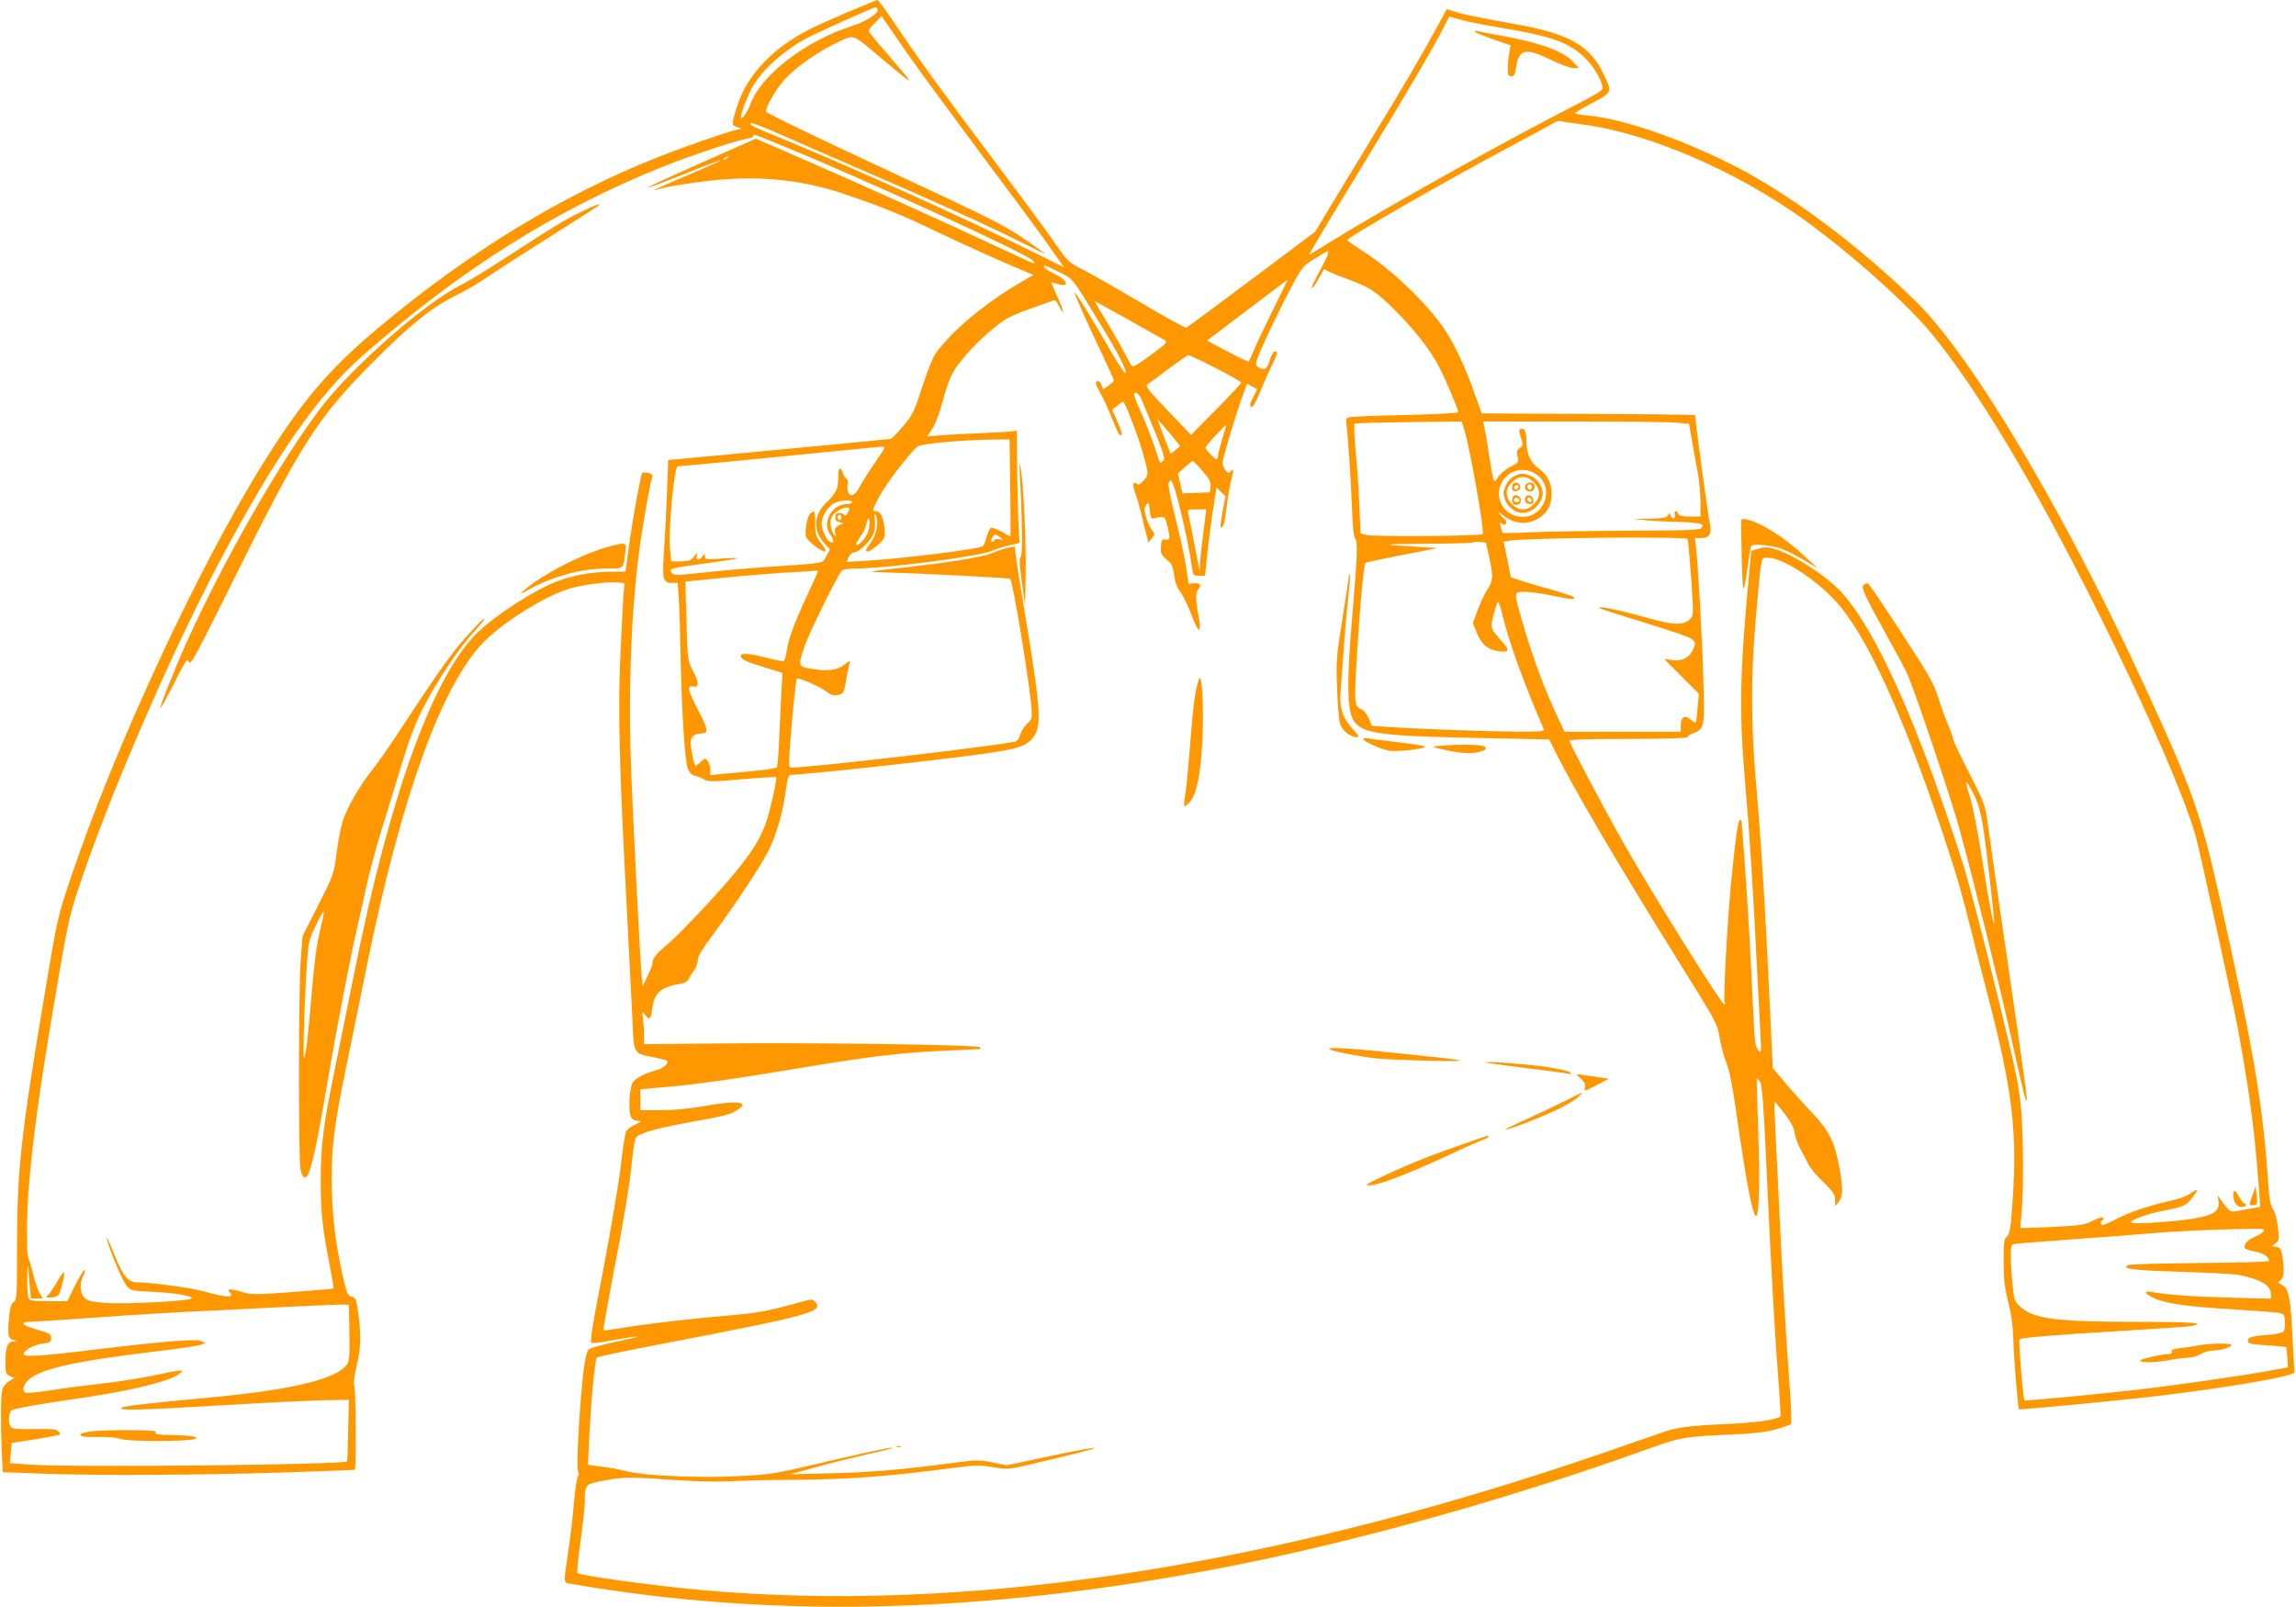 <?xml version="1.0" standalone="no"?>
<!DOCTYPE svg PUBLIC "-//W3C//DTD SVG 20010904//EN"
 "http://www.w3.org/TR/2001/REC-SVG-20010904/DTD/svg10.dtd">
<svg version="1.0" xmlns="http://www.w3.org/2000/svg"
 width="1280pt" height="896pt" viewBox="0 0 1280 896"
 preserveAspectRatio="xMidYMid meet">
<g transform="translate(0,896) scale(0.1,-0.1)"
fill="#ff9800" stroke="none">
<path d="M4725 8892 c-88 -38 -185 -81 -215 -97 -202 -103 -343 -252 -398
-420 -35 -108 -35 -112 -4 -123 l27 -10 -30 -6 c-63 -15 -305 -99 -449 -157
-528 -211 -1038 -522 -1536 -938 -282 -235 -433 -411 -651 -761 -364 -582
-835 -1598 -1078 -2325 -69 -206 -72 -217 -140 -625 -135 -803 -155 -989 -156
-1405 0 -295 -1 -311 -20 -326 -15 -13 -21 -35 -26 -100 -8 -89 -3 -105 34
-112 18 -3 17 -5 -6 -6 -35 -1 -47 -31 -47 -117 0 -59 2 -65 25 -76 l25 -11
-30 -18 c-16 -10 -33 -31 -37 -46 -9 -31 -10 -179 -3 -349 l5 -112 205 -8
c293 -12 901 -9 1360 6 217 7 396 14 398 15 8 7 6 432 -2 462 -6 22 -2 59 13
121 23 99 25 166 8 292 -11 76 -14 85 -36 90 -22 5 -27 17 -48 105 -43 188
-64 368 -64 545 0 196 14 303 81 632 28 133 77 376 110 538 197 978 433 1625
677 1850 117 109 316 231 445 274 74 25 219 44 287 38 l33 -3 -5 -52 c-3 -29
-11 -182 -18 -340 -15 -325 -7 -624 36 -1432 13 -253 27 -531 31 -617 7 -184
6 -182 113 -202 40 -8 75 -17 79 -20 13 -14 -17 -41 -59 -53 -76 -22 -120 -46
-134 -73 -7 -14 -15 -62 -16 -105 -2 -84 9 -105 55 -105 14 0 7 -7 -21 -19
-23 -11 -46 -28 -52 -39 -6 -11 -20 -101 -31 -199 -12 -98 -56 -358 -98 -578
-67 -346 -75 -400 -62 -403 9 -2 67 6 130 18 165 29 168 23 5 -11 -76 -16
-145 -35 -152 -42 -17 -17 -29 -88 -43 -252 -19 -234 -26 -425 -16 -435 6 -6
5 -14 -2 -22 -6 -8 -16 -72 -22 -143 -6 -72 -19 -188 -30 -260 -30 -209 -32
-188 20 -197 1125 -194 2292 -165 3610 88 742 142 1639 393 2420 677 139 50
184 58 400 67 146 6 215 13 275 29 43 12 83 25 89 31 5 5 2 93 -8 227 -19 255
-41 622 -56 953 -6 129 -15 320 -21 424 -5 104 -8 190 -6 192 2 2 26 -27 55
-64 37 -48 53 -80 58 -112 3 -25 18 -65 33 -90 14 -25 33 -61 42 -80 9 -20 46
-65 83 -100 56 -55 66 -69 66 -100 l1 -35 19 24 c25 29 26 79 4 192 -26 143
-56 202 -150 303 -47 49 -115 125 -153 170 l-68 81 -12 255 c-27 596 -53 1015
-83 1355 -27 312 -27 593 1 905 32 358 26 330 69 330 79 0 264 -119 376 -242
168 -184 367 -614 588 -1268 83 -248 113 -350 172 -588 26 -101 68 -270 96
-375 129 -497 157 -736 130 -1112 -10 -153 -15 -183 -31 -198 -17 -16 -19 -33
-19 -141 0 -99 5 -143 26 -225 17 -70 26 -134 28 -209 2 -90 26 -381 31 -390
2 -3 364 31 625 58 445 47 918 125 912 150 -1 7 -7 98 -12 204 -9 200 -21 261
-55 280 -11 6 -22 12 -24 14 -3 1 4 8 14 16 19 14 22 58 7 141 -6 32 -12 41
-32 43 l-24 4 21 16 c19 16 20 22 12 92 -6 44 -17 85 -28 100 -13 19 -20 53
-25 130 -29 444 -83 761 -271 1601 -105 470 -153 607 -410 1164 -449 979 -965
1849 -1280 2160 -309 305 -701 599 -1010 757 -300 153 -624 265 -822 284 -40
3 -73 9 -73 13 0 3 44 29 98 58 111 59 110 57 63 158 -74 159 -193 227 -486
279 -228 41 -304 57 -348 72 -22 8 -41 13 -42 12 -1 -2 -22 -39 -45 -83 -84
-156 -200 -354 -366 -625 -92 -151 -202 -333 -245 -404 l-77 -128 -353 -265
c-195 -146 -359 -267 -365 -270 -7 -2 -121 61 -255 140 -134 79 -280 162 -324
185 -78 39 -82 43 -155 148 -41 60 -197 271 -346 469 -297 395 -428 577 -552
763 -46 67 -86 122 -90 122 -4 0 -79 -31 -167 -68z m168 14 c7 -19 -69 -68
-143 -91 -260 -83 -508 -274 -566 -435 -17 -46 -54 -97 -54 -73 0 21 41 128
65 169 55 94 165 194 290 265 52 29 378 176 396 178 4 1 9 -5 12 -13z m156
-231 c57 -82 242 -334 410 -560 271 -362 364 -489 450 -613 l23 -33 -128 64
c-374 187 -974 459 -1417 643 -203 84 -213 89 -200 97 6 4 84 -27 174 -67 90
-40 292 -128 449 -196 391 -169 672 -296 863 -391 89 -45 159 -78 156 -75 -4
4 -61 44 -126 89 -106 72 -196 117 -776 387 -375 174 -657 311 -657 318 0 30
59 130 109 184 63 68 186 153 295 204 92 42 73 50 251 -101 131 -110 160 -132
135 -99 -8 10 -55 66 -105 124 -50 58 -97 113 -104 123 -13 16 -10 22 25 58
l39 40 15 -23 c8 -12 62 -90 119 -173z m3314 131 c278 -46 375 -80 462 -158
50 -45 97 -118 108 -168 6 -24 -4 -30 -176 -119 -411 -212 -1016 -550 -1326
-741 l-134 -82 33 58 c18 32 138 231 268 444 236 386 395 658 451 768 l30 60
66 -19 c36 -10 134 -29 218 -43z m466 -541 c359 -47 845 -256 1220 -524 264
-190 580 -471 722 -644 250 -305 566 -831 904 -1507 287 -572 516 -1099 569
-1305 31 -122 196 -876 231 -1055 19 -102 49 -277 65 -390 26 -186 36 -277 55
-527 l6 -82 -33 -6 c-18 -3 -55 -10 -83 -15 -54 -10 -52 -11 -101 56 l-20 28
4 -34 c6 -53 -24 -74 -136 -94 -98 -17 -352 -34 -352 -23 0 16 86 48 179 66
120 24 129 29 165 76 35 45 30 52 -14 20 -19 -14 -65 -31 -109 -40 -113 -24
-228 -63 -301 -101 -35 -19 -70 -34 -77 -34 -15 0 -17 16 -3 25 6 4 8 11 5 16
-3 5 -29 -3 -57 -17 -47 -24 -67 -27 -227 -35 -96 -4 -176 -7 -177 -6 -1 1 3
52 8 112 5 61 8 211 5 335 -4 181 -10 253 -30 370 -29 162 -249 1045 -304
1215 -247 770 -479 1291 -672 1507 -85 96 -282 223 -384 249 -38 9 -56 9 -86
-1 l-38 -12 -7 -72 c-57 -607 -62 -811 -28 -1206 26 -302 46 -612 66 -1030 9
-168 18 -348 21 -400 5 -93 4 -95 -14 -73 -15 18 -19 47 -25 175 -12 276 -36
699 -51 890 -8 103 -15 194 -15 202 0 9 -4 16 -9 16 -12 0 -27 -112 -51 -359
-22 -241 -44 -646 -35 -661 3 -5 3 -10 -2 -10 -17 1 -404 621 -567 908 -109
194 -296 547 -296 561 0 8 94 11 324 11 209 0 327 4 331 10 4 6 21 17 40 24
57 24 59 35 51 296 -6 233 -31 666 -42 748 l-5 42 35 0 c48 0 61 25 47 88 -9
35 -81 572 -81 597 0 3 -268 6 -595 7 l-595 3 -39 110 c-48 138 -116 284 -169
361 -96 141 -291 329 -444 427 -53 34 -97 65 -97 68 -2 14 524 316 894 514
132 70 249 134 260 141 11 7 26 11 32 9 7 -2 66 -11 132 -20z m-4452 -124
c463 -190 1351 -598 1382 -634 19 -24 14 -22 -96 29 -394 185 -860 395 -1249
564 l-200 87 -190 -84 c-322 -143 -415 -186 -411 -189 2 -2 93 32 202 76 109
44 200 78 202 76 2 -2 -78 -39 -179 -81 -101 -43 -185 -80 -188 -83 -3 -3 3
-2 13 1 45 17 252 48 375 57 234 18 453 -9 667 -81 222 -76 309 -111 535 -219
124 -59 292 -135 373 -170 l148 -63 -67 -39 c-204 -118 -395 -279 -482 -405
-12 -17 -44 -98 -71 -181 -45 -139 -52 -154 -106 -218 -32 -38 -63 -70 -69
-71 -6 -1 -137 -14 -291 -29 -154 -14 -431 -40 -615 -58 l-335 -31 -7 -195
c-4 -107 -12 -253 -17 -324 -10 -148 -5 -166 46 -166 l31 0 6 -82 c3 -46 8
-193 10 -328 7 -315 24 -586 41 -627 9 -22 23 -35 42 -39 15 -4 38 -13 50 -21
18 -12 48 -12 208 2 103 9 189 14 191 12 9 -9 -36 -202 -60 -266 -33 -82 -60
-128 -134 -224 -85 -111 -331 -375 -412 -443 -62 -52 -88 -85 -82 -106 1 -4
-11 -34 -27 -68 l-29 -61 -6 73 c-9 110 -44 795 -57 1118 -17 427 -3 860 41
1212 17 135 60 387 76 439 3 12 -3 18 -23 22 -15 3 -30 4 -32 2 -8 -9 -51
-239 -72 -391 l-22 -161 -91 -1 c-100 -1 -203 -20 -287 -52 -129 -48 -349
-191 -451 -291 -244 -241 -484 -904 -678 -1869 -33 -162 -81 -403 -108 -535
-69 -334 -84 -446 -84 -643 0 -181 9 -266 49 -470 14 -73 24 -134 22 -136 -2
-2 -105 -11 -229 -20 -203 -15 -230 -15 -275 -1 -63 19 -94 20 -77 3 35 -35
-10 -35 -139 1 -75 21 -297 51 -372 51 -49 0 -76 29 -116 123 -45 111 -62 145
-55 117 14 -59 88 -233 109 -259 24 -27 28 -28 147 -34 120 -5 218 -22 218
-36 0 -14 -368 -34 -473 -26 -83 5 -106 11 -125 28 -27 25 -30 83 -6 129 9 17
11 29 5 27 -7 -3 -31 -42 -54 -89 l-42 -85 -103 0 c-80 0 -105 3 -112 15 -5 8
-9 58 -8 110 1 99 3 95 13 -32 l7 -78 34 0 33 0 -19 32 c-10 18 -26 65 -35
103 -9 39 -21 78 -26 87 -12 23 -11 242 1 393 26 308 62 562 156 1115 56 334
72 405 116 540 163 500 515 1316 793 1841 309 584 549 929 798 1147 551 484
1079 815 1676 1054 153 61 402 144 459 153 23 4 42 11 42 16 0 5 2 9 5 9 2 0
80 -31 172 -69z m-322 -61 c-3 -5 -12 -10 -18 -10 -7 0 -6 4 3 10 19 12 23 12
15 0z m3344 -547 c-6 -16 -29 -61 -51 -101 -22 -40 -38 -76 -35 -79 3 -3 20
20 37 51 l32 56 28 -15 c15 -8 65 -28 110 -44 117 -43 153 -67 259 -173 110
-110 199 -225 246 -318 38 -75 105 -234 105 -248 0 -5 -131 -12 -292 -16 -161
-3 -303 -9 -315 -12 -18 -5 -21 -12 -17 -37 9 -67 25 -309 31 -465 4 -116 10
-167 19 -177 14 -13 10 -113 -16 -415 -35 -402 -31 -560 16 -611 56 -62 160
-74 750 -85 l331 -7 28 -56 c99 -204 354 -638 705 -1201 198 -317 203 -327
216 -402 7 -42 23 -105 37 -140 18 -44 35 -130 57 -283 54 -380 91 -575 110
-575 17 0 22 192 12 475 -6 159 -9 291 -8 293 2 1 10 -8 18 -20 12 -18 20
-123 37 -498 25 -548 45 -905 66 -1174 8 -105 13 -191 11 -193 -19 -19 -139
-36 -306 -43 -199 -9 -278 -19 -353 -47 -23 -8 -179 -62 -347 -120 -1852 -636
-3560 -893 -5025 -757 -254 23 -663 80 -676 93 -4 3 4 83 17 176 13 94 24 191
24 216 0 105 -1 104 113 125 110 20 142 20 402 1 100 -7 222 -9 295 -6 69 4
220 8 335 8 321 2 534 17 912 67 116 15 142 16 218 4 96 -15 68 -19 385 57
107 25 189 48 183 50 -7 3 -120 -18 -251 -46 l-240 -51 -79 16 c-76 15 -88 15
-239 -5 -273 -36 -451 -51 -674 -56 l-215 -5 145 40 c80 22 209 54 288 72 78
17 140 33 138 36 -5 5 -167 -30 -456 -98 -196 -46 -231 -52 -400 -60 -212 -12
-530 2 -623 26 -32 8 -73 17 -90 19 -18 2 -54 7 -81 11 l-48 7 7 151 c8 186
32 437 42 447 5 4 163 38 353 74 839 161 913 182 866 234 -17 19 -19 19 -84 1
-183 -51 -237 -61 -405 -75 -212 -18 -475 -49 -601 -71 -48 -8 -90 -13 -92
-11 -2 2 27 167 65 366 39 198 77 425 86 504 23 210 22 205 54 221 40 21 163
50 341 81 115 20 165 33 193 51 20 13 37 28 37 33 0 20 -79 18 -207 -5 -92
-16 -174 -24 -250 -24 l-113 0 0 58 0 59 143 12 c167 15 370 43 747 106 378
63 543 83 770 95 107 5 206 10 219 10 18 0 22 3 14 11 -14 14 -944 27 -1480
21 l-393 -4 0 53 c0 30 -3 72 -6 94 -5 39 -5 40 12 17 25 -33 32 -27 40 34 11
88 47 120 157 139 22 3 41 13 44 23 4 9 17 31 30 48 13 17 23 44 23 60 0 22
25 63 93 154 124 168 257 370 301 456 44 89 80 212 96 332 10 73 16 92 29 92
82 1 783 77 1066 116 209 29 253 45 292 103 40 60 32 168 -51 666 -25 149 -48
296 -52 328 l-7 59 -36 -6 c-20 -4 -61 -17 -91 -30 -55 -24 -287 -60 -580 -90
-69 -8 -105 -14 -80 -15 323 -10 756 -33 762 -39 16 -16 116 -633 120 -736 1
-43 -2 -52 -26 -71 -14 -12 -31 -38 -37 -58 -7 -25 -17 -38 -32 -42 -117 -26
-1138 -145 -1247 -145 -13 0 -14 15 -7 108 14 190 34 382 39 388 9 8 127 -43
165 -72 26 -20 40 -24 64 -19 34 8 32 4 49 100 7 39 15 77 18 85 4 8 -8 3 -26
-12 -41 -34 -95 -43 -182 -28 -83 14 -83 14 -44 128 23 69 179 387 206 419 6
8 34 13 72 13 176 0 699 68 767 99 24 11 70 25 102 32 49 9 57 14 51 27 -4 10
-9 151 -12 314 l-4 297 -27 -4 c-14 -2 -91 -7 -171 -10 -80 -3 -180 -8 -223
-12 l-78 -6 26 38 c14 21 35 70 46 109 56 193 60 203 124 283 62 77 165 173
237 220 20 14 85 42 145 63 59 21 115 41 124 44 11 5 20 -4 32 -30 10 -20 20
-34 23 -32 2 3 -11 40 -31 83 -19 43 -35 79 -35 80 0 2 16 -2 35 -8 72 -22 58
20 -19 58 -31 15 -56 31 -56 36 0 13 3 12 83 -27 82 -41 70 -26 227 -284 102
-166 153 -266 145 -280 -4 -6 -45 56 -94 142 -86 150 -190 319 -191 307 0 -10
76 -180 149 -333 39 -82 71 -153 71 -157 0 -4 -13 -17 -30 -29 l-30 -21 -10
25 c-6 17 -15 24 -24 20 -12 -5 -8 -18 19 -67 19 -34 48 -98 65 -142 34 -85
44 -102 53 -88 3 5 -8 38 -24 73 l-29 65 28 22 c15 13 30 23 34 23 9 0 81
-186 106 -275 37 -128 37 -133 6 -166 -18 -19 -30 -25 -35 -18 -4 6 -11 9 -17
5 -7 -4 -4 -25 9 -62 11 -30 26 -85 35 -122 8 -37 20 -85 26 -107 l10 -40 19
23 c18 23 18 24 -1 50 -11 15 -25 48 -32 74 -10 39 -9 49 3 64 13 16 14 13 19
-32 4 -37 9 -48 20 -45 55 14 60 13 70 -13 5 -15 13 -45 16 -67 6 -37 5 -39
-17 -37 -21 3 -24 -1 -27 -39 -3 -42 1 -49 52 -90 8 -7 18 -38 22 -70 5 -40
15 -69 34 -93 15 -19 42 -74 60 -122 44 -120 63 -118 39 3 -14 71 -14 118 0
132 22 22 12 38 -21 35 l-32 -3 -13 90 c-7 49 -34 172 -59 273 -43 171 -48
212 -26 212 18 0 94 -318 117 -482 6 -46 7 -48 40 -48 l33 0 7 68 c8 90 33
282 47 361 l10 63 25 -25 25 -24 -16 -83 c-9 -46 -13 -86 -11 -89 13 -12 23
22 34 117 7 57 19 124 26 150 14 46 12 69 -5 42 -14 -22 -50 28 -43 60 15 67
75 265 103 342 l32 88 29 -15 28 -15 -23 -45 c-15 -28 -21 -47 -14 -51 13 -8
21 4 59 96 17 41 44 101 60 134 33 66 35 76 15 76 -7 0 -19 -20 -26 -46 -15
-51 -28 -61 -60 -44 -17 9 -20 17 -16 36 10 38 119 270 192 407 63 119 66 123
132 164 37 23 70 42 74 43 4 0 3 -12 -3 -27z m-302 -300 c-46 -93 -94 -194
-107 -226 -12 -31 -25 -59 -29 -62 -4 -2 -58 23 -119 56 l-113 60 223 169
c123 93 224 170 226 170 1 0 -35 -75 -81 -167z m-805 -56 c100 -57 192 -109
202 -114 17 -9 8 -19 -79 -83 -76 -56 -100 -69 -107 -59 -5 8 -22 39 -38 70
-16 31 -61 109 -99 173 -39 64 -69 116 -67 116 3 0 87 -47 188 -103z m485
-269 c79 -40 143 -77 143 -81 0 -5 -63 -72 -140 -150 l-140 -142 -110 115
c-136 141 -149 159 -129 170 8 5 59 42 114 84 55 41 105 75 110 76 6 0 74 -32
152 -72z m-413 -175 c121 -290 135 -328 121 -342 -8 -8 -16 -13 -18 -10 -2 2
-16 42 -31 89 -16 47 -46 126 -68 175 -51 117 -54 125 -35 125 8 0 22 -17 31
-37z m186 -224 l29 -36 -25 -22 c-14 -12 -27 -21 -28 -19 -2 2 -19 46 -39 98
l-36 95 35 -40 c19 -22 48 -56 64 -76z m1615 49 c33 -111 112 -564 101 -576
-11 -11 -606 -15 -646 -5 l-35 9 -7 155 c-3 85 -11 204 -17 264 -6 61 -11 129
-11 152 l0 42 108 4 c59 1 193 4 299 5 l192 2 16 -52z m1176 46 l75 -7 17 -96
c9 -53 23 -132 32 -176 8 -44 14 -117 15 -162 l0 -83 -59 0 c-43 0 -60 4 -65
15 -8 22 -25 18 -19 -5 6 -24 -15 -27 -24 -4 -5 15 -7 15 -15 0 -7 -13 -28
-16 -101 -18 l-92 -1 65 -7 c36 -4 104 -8 151 -9 47 0 107 -4 132 -7 40 -6 44
-9 35 -24 -10 -16 -43 -17 -407 -19 -218 -1 -465 -5 -549 -9 -85 -4 -155 -5
-157 -2 -1 3 -5 18 -9 34 -6 25 -5 28 7 17 12 -9 17 -9 23 0 4 7 1 17 -7 23
-8 6 -21 20 -29 31 -10 13 -4 11 18 -7 45 -37 101 -52 151 -38 78 21 121 76
121 155 0 62 -25 111 -71 142 -44 29 -69 83 -69 147 0 54 -8 76 -26 76 -17 0
-18 -16 -2 -60 10 -30 9 -35 -9 -47 -17 -12 -19 -20 -13 -48 7 -33 6 -35 -39
-57 -25 -13 -56 -38 -68 -57 -27 -40 -25 -45 -53 130 -11 75 -24 146 -27 157
l-5 22 499 0 c275 0 533 -3 574 -6z m-2527 -91 c-13 -43 -24 -86 -24 -95 0
-10 -4 -18 -8 -18 -11 0 -62 54 -62 65 0 8 109 125 116 125 1 0 -9 -35 -22
-77z m-1182 -270 c2 -148 3 -270 1 -272 -1 -2 -23 9 -48 24 -26 14 -52 24 -59
22 -7 -3 -19 -26 -26 -51 -7 -26 -17 -49 -21 -52 -26 -16 -453 -69 -642 -80
l-118 -7 12 27 c7 14 20 26 31 26 27 0 95 67 109 107 6 19 9 54 6 77 -4 32 -3
37 5 22 19 -34 4 -113 -31 -156 -40 -50 -23 -61 29 -20 54 43 59 56 49 118 -9
61 -23 82 -51 82 -17 0 -15 9 24 81 38 73 166 240 213 279 19 16 234 36 417
39 l96 1 4 -267z m-756 135 c-35 -51 -73 -112 -85 -135 -24 -49 -55 -58 -65
-19 -3 14 -3 32 0 41 4 9 0 21 -9 28 -8 7 -17 21 -19 31 -1 11 -8 21 -14 23
-7 2 -11 -15 -11 -50 0 -63 -11 -86 -68 -141 -69 -66 -73 -155 -11 -223 l33
-36 -21 -38 c-24 -43 8 -37 -326 -60 -91 -6 -246 -19 -344 -30 -170 -18 -179
-18 -192 -2 -16 23 -7 26 199 53 89 12 164 24 167 27 3 3 -37 2 -87 -1 -86 -7
-93 -6 -93 11 -1 17 -1 17 -14 1 -19 -26 -39 -23 -31 5 5 20 4 19 -15 -5 -19
-24 -29 -28 -75 -28 l-53 0 -7 72 c-10 100 24 458 43 458 17 0 559 52 882 85
124 12 237 23 253 24 27 1 26 0 -37 -91z m1827 -43 c40 -45 48 -61 45 -88 l-3
-32 -77 -3 -76 -3 -13 56 -12 56 39 34 c21 19 41 35 44 35 3 0 27 -25 53 -55z
m1854 -15 c133 -81 35 -285 -113 -234 -90 31 -117 141 -52 212 43 46 111 55
165 22z m-3807 -160 c0 -5 -11 -10 -25 -10 -89 0 -147 -107 -94 -174 23 -29
17 -55 -8 -34 -20 16 -43 70 -43 99 0 36 32 90 64 110 33 20 106 26 106 9z
m-22 -55 c-8 -18 -15 -22 -22 -15 -13 13 -46 13 -47 0 -5 -29 -2 -35 21 -41
24 -6 24 -7 5 -14 -27 -11 -36 -26 -29 -50 l6 -20 -16 20 c-8 11 -16 36 -16
57 0 28 7 42 31 62 17 14 41 26 55 26 22 0 23 -2 12 -25z m1980 -117 c-9 -73
-18 -151 -18 -173 l-2 -40 -9 45 c-5 25 -18 92 -29 150 -11 58 -23 115 -26
128 -6 21 -3 22 48 22 l53 0 -17 -132z m-2018 87 c0 -8 -4 -15 -10 -15 -5 0
-10 7 -10 15 0 8 5 15 10 15 6 0 10 -7 10 -15z m150 -79 c-11 -35 -56 -84 -66
-73 -3 3 5 21 19 39 14 18 29 47 33 63 4 17 10 35 13 40 11 19 12 -35 1 -69z
m736 -32 c19 -15 18 -15 -3 -11 -13 3 -26 1 -29 -4 -11 -19 -25 -9 -14 11 13
24 20 25 46 4z m3833 -10 c2 -2 10 -99 19 -215 14 -208 14 -211 -6 -231 -36
-37 -94 -34 -253 11 -139 39 -269 66 -252 51 4 -4 49 -19 98 -34 196 -60 352
-110 393 -127 48 -21 52 -37 22 -86 -22 -37 -68 -53 -117 -42 -18 4 -33 5 -33
4 0 -2 43 -46 96 -98 l95 -95 -7 -78 c-4 -44 -8 -81 -10 -83 -2 -2 -15 6 -30
18 -34 27 -54 13 -54 -35 l0 -34 -324 0 -324 0 -32 68 c-80 169 -146 347 -206
555 -46 160 -46 157 19 157 28 0 94 -9 146 -20 107 -23 140 -25 125 -10 -6 6
-60 24 -120 41 -60 16 -137 39 -170 50 l-61 20 -20 99 -20 100 31 5 c103 17
978 25 995 9z m-1107 -99 c23 -107 22 -134 -7 -177 -14 -21 -39 -72 -55 -114
l-29 -77 22 -55 c25 -63 57 -91 115 -102 63 -11 72 2 30 48 -70 77 -71 81 -52
153 10 35 20 68 24 72 4 4 15 -25 24 -65 38 -157 121 -388 233 -645 4 -10 -26
-13 -133 -13 -151 1 -557 15 -722 26 l-104 7 -18 43 c-11 24 -28 45 -39 49
-38 12 -41 34 -31 222 16 290 42 588 52 594 6 4 99 24 207 45 l196 38 -125 8
c-205 12 -197 14 64 16 137 1 252 4 255 7 3 3 21 5 40 3 l35 -3 18 -80z
m-3742 -80 c0 -3 -29 -67 -64 -143 -69 -148 -101 -235 -111 -307 -4 -25 -11
-48 -15 -50 -5 -3 -42 3 -82 14 -101 27 -158 32 -158 16 0 -21 21 -32 129 -65
l103 -32 -6 -107 c-3 -58 -8 -174 -12 -257 -4 -84 -9 -156 -13 -162 -3 -5 -62
-15 -131 -21 -69 -6 -151 -14 -182 -17 l-58 -6 0 29 c0 16 -6 38 -14 49 -14
19 -15 19 -38 -3 -14 -13 -27 -23 -30 -23 -8 0 -28 93 -28 130 0 31 22 50 57
50 45 0 43 20 -13 126 -61 118 -67 144 -29 136 34 -6 33 20 -3 90 -28 53 -29
57 -35 274 l-6 221 157 16 c157 17 384 35 497 40 33 2 66 4 73 5 6 1 12 0 12
-3z m8059 -3681 c-7 -9 -30 -23 -51 -31 -40 -16 -66 -49 -51 -64 5 -5 31 -13
58 -18 43 -8 75 -30 75 -52 0 -5 -174 -9 -387 -11 -214 -2 -394 -7 -401 -12
-33 -21 23 -28 294 -37 159 -5 307 -13 329 -18 120 -25 175 -58 175 -106 l0
-26 -232 6 c-211 6 -342 15 -437 32 -46 8 -33 -13 24 -38 61 -27 204 -47 430
-59 110 -7 220 -15 245 -18 45 -7 45 -8 48 -50 2 -24 -2 -49 -7 -56 -6 -7 -45
-16 -89 -19 -93 -7 -114 -14 -110 -36 3 -13 22 -17 106 -22 57 -4 104 -8 107
-10 2 -2 5 -28 7 -58 l3 -55 -95 -17 c-146 -28 -555 -86 -750 -108 -226 -26
-622 -63 -624 -59 -8 11 -34 334 -28 340 10 10 181 24 582 48 184 11 352 23
373 26 99 17 8 24 -307 24 -443 0 -570 17 -643 84 -32 29 -34 37 -43 121 -5
50 -10 120 -10 157 0 62 2 68 23 72 12 3 155 14 317 26 162 11 347 25 410 31
143 13 397 25 554 27 107 2 117 0 105 -14z m-10671 -563 c2 -122 0 -158 -12
-176 -54 -82 -295 -142 -746 -185 -396 -37 -504 -50 -514 -60 -16 -16 107 -12
568 15 231 14 484 26 561 28 l140 2 -4 -170 c-2 -93 -4 -171 -6 -173 -16 -19
-1528 -35 -1765 -18 l-115 8 5 56 5 57 132 20 c73 12 135 24 138 27 3 3 -2 11
-11 19 -13 11 -45 13 -131 11 -78 -2 -119 1 -129 9 -21 17 -18 86 4 98 18 9
180 37 382 66 275 39 498 94 550 135 34 26 22 26 -148 -10 -79 -16 -209 -36
-290 -45 -81 -9 -205 -25 -275 -36 -71 -11 -135 -18 -143 -15 -20 8 -17 39 6
64 65 69 252 112 760 172 102 13 196 27 210 32 l25 10 -23 11 c-29 13 -195 0
-596 -48 -309 -38 -400 -43 -394 -23 8 24 55 49 104 56 43 6 49 10 49 32 0 20
-8 26 -50 38 -77 22 -105 34 -105 43 0 5 15 9 33 9 19 0 187 11 373 24 186 14
454 30 594 36 140 7 368 18 505 25 138 7 264 12 280 11 l30 -1 3 -154z"/>
<path d="M8225 8782 c6 -6 52 -25 104 -43 l93 -32 -8 -41 c-4 -23 -8 -61 -8
-86 -1 -38 2 -45 19 -45 16 0 21 9 26 46 16 107 52 115 198 44 51 -25 106 -45
123 -45 l31 0 -34 36 c-60 64 -195 110 -449 154 -36 6 -74 14 -85 17 -14 3
-17 2 -10 -5z"/>
<path d="M9708 6063 c-2 -5 -1 -100 2 -213 5 -216 10 -222 33 -47 8 59 17 111
21 114 13 13 115 3 167 -17 30 -11 88 -40 129 -65 l75 -45 -70 65 c-114 107
-243 189 -327 209 -15 3 -28 3 -30 -1z"/>
<path d="M10390 5700 c-18 -11 6 -63 135 -295 46 -82 95 -175 109 -205 38 -83
244 -696 288 -855 85 -313 221 -859 289 -1165 39 -179 75 -334 80 -345 8 -20
8 -20 8 1 1 11 -22 175 -49 365 -59 398 -153 1053 -171 1184 -11 83 -19 104
-100 263 -49 95 -89 179 -89 187 0 8 -13 45 -29 82 -16 38 -41 107 -56 155
-23 75 -51 124 -204 359 -98 150 -182 274 -187 276 -5 1 -16 -2 -24 -7z m625
-1192 c13 -29 31 -96 39 -148 19 -119 68 -542 63 -547 -6 -6 -33 140 -71 382
-19 121 -46 259 -60 308 -15 48 -26 90 -26 94 0 14 31 -37 55 -89z"/>
<path d="M12557 2296 c-21 -60 -21 -56 2 -56 26 0 28 6 21 60 l-5 45 -18 -49z"/>
<path d="M12450 2301 c0 -41 19 -71 45 -71 14 0 25 5 25 10 0 6 -4 10 -8 10
-5 0 -17 16 -28 35 -21 39 -34 45 -34 16z"/>
<path d="M3244 7781 c-95 -46 -158 -84 -414 -251 -107 -70 -224 -141 -260
-159 -200 -98 -615 -463 -786 -691 -225 -299 -526 -825 -734 -1280 -66 -144
-161 -382 -156 -388 3 -2 37 60 77 139 54 109 73 139 79 125 6 -17 8 -16 28
11 11 16 109 207 216 424 385 778 476 920 790 1235 211 211 323 300 466 371
52 26 124 68 160 94 36 25 189 124 340 219 151 95 279 177 285 182 20 18 -14
6 -91 -31z"/>
<path d="M3405 5915 c-146 -37 -369 -150 -480 -243 -34 -29 -31 -28 42 11 128
67 280 107 409 107 103 0 98 -4 109 83 8 65 9 65 -80 42z"/>
<path d="M2639 5453 c-108 -114 -165 -193 -413 -570 -58 -89 -126 -186 -151
-216 -68 -84 -143 -214 -165 -287 -11 -36 -26 -117 -34 -180 -15 -113 -16
-117 -102 -287 l-87 -172 -10 -123 c-13 -176 -14 -1133 -1 -1183 5 -23 16 -40
24 -40 27 0 56 122 126 533 47 281 129 705 170 882 14 58 36 157 49 220 14 63
49 194 78 290 30 96 82 265 115 375 43 141 78 233 119 314 74 145 192 325 277
419 61 67 72 82 63 82 -2 0 -28 -26 -58 -57z m-854 -1678 c-18 -70 -32 -172
-46 -339 -21 -252 -34 -364 -44 -374 -7 -7 3 353 16 523 8 122 11 135 49 214
22 46 43 82 45 79 3 -2 -7 -49 -20 -103z"/>
<path d="M315 1808 c-21 -35 -42 -66 -48 -70 -18 -11 -5 -16 30 -11 29 5 33
10 49 69 9 35 15 67 11 70 -3 3 -22 -23 -42 -58z"/>
<path d="M5685 6320 c14 -244 17 -451 6 -464 -9 -11 -8 -44 6 -143 l18 -128 3
175 c4 176 -13 521 -29 595 -6 30 -7 22 -4 -35z"/>
<path d="M7520 5749 c0 -7 -16 -115 -36 -239 -34 -213 -36 -234 -30 -385 3
-88 10 -177 16 -198 12 -40 57 -77 94 -77 15 0 11 8 -21 43 -56 60 -76 119
-70 198 3 35 10 136 16 224 6 88 17 223 26 299 8 77 13 141 10 144 -3 3 -5 -1
-5 -9z"/>
<path d="M6683 5170 c-20 -59 -32 -146 -48 -360 -9 -113 -20 -232 -25 -265
-14 -89 -14 -92 15 -65 41 38 64 132 76 313 13 197 1 436 -18 377z"/>
<path d="M7600 4840 c0 -14 101 -59 147 -66 23 -3 81 -1 130 6 106 16 95 20
-103 44 -76 9 -147 18 -156 20 -10 2 -18 0 -18 -4z"/>
<path d="M8020 4801 c-45 -4 -45 -4 35 -22 92 -21 158 -24 204 -8 25 9 29 14
20 25 -11 13 -134 16 -259 5z"/>
<path d="M7410 3112 c0 -9 112 -33 245 -51 39 -6 176 -12 305 -15 261 -6 247
-1 -120 37 -309 32 -430 40 -430 29z"/>
<path d="M8280 3037 c3 -3 104 -17 225 -32 121 -14 228 -29 239 -32 10 -3 16
-1 13 4 -12 20 -184 46 -382 58 -55 4 -98 4 -95 2z"/>
<path d="M8814 2945 c21 -19 26 -32 22 -49 -5 -22 -3 -22 64 13 l69 36 -37 6
c-20 4 -62 10 -92 13 l-54 7 28 -26z"/>
<path d="M8720 2819 c-52 -26 -148 -71 -212 -100 -65 -29 -116 -54 -114 -56 7
-7 197 67 291 112 50 24 101 55 114 69 14 14 23 25 20 25 -2 -1 -47 -23 -99
-50z"/>
<path d="M8115 2566 c-170 -59 -312 -118 -450 -186 -49 -23 -55 -29 -33 -29
48 -1 199 56 421 158 120 56 222 101 227 101 5 0 12 5 15 10 8 13 27 19 -180
-54z"/>
<path d="M4998 893 c6 -2 18 -2 25 0 6 3 1 5 -13 5 -14 0 -19 -2 -12 -5z"/>
<path d="M4516 6095 c-17 -18 -31 -94 -22 -127 6 -25 93 -91 108 -82 4 3 -7
23 -25 46 -29 37 -32 46 -32 109 0 72 -4 79 -29 54z"/>
<path d="M8444 6306 c-19 -8 -38 -28 -48 -51 -16 -32 -17 -44 -7 -77 13 -42
58 -78 99 -78 55 0 112 56 112 110 0 37 -30 81 -65 96 -42 17 -51 17 -91 0z
m107 -35 c20 -20 29 -39 29 -61 0 -22 -9 -41 -29 -61 -20 -20 -39 -29 -61 -29
-22 0 -41 9 -61 29 -20 20 -29 39 -29 61 0 22 9 41 29 61 20 20 39 29 61 29
22 0 41 -9 61 -29z"/>
<path d="M8437 6264 c-4 -4 -7 -16 -7 -26 0 -14 6 -19 23 -16 14 2 22 10 22
23 0 20 -25 32 -38 19z m24 -27 c-13 -13 -26 -3 -16 12 3 6 11 8 17 5 6 -4 6
-10 -1 -17z"/>
<path d="M8504 6255 c-8 -19 3 -35 26 -35 19 0 30 17 23 38 -6 17 -42 15 -49
-3z m36 -10 c0 -8 -4 -15 -9 -15 -13 0 -22 16 -14 24 11 11 23 6 23 -9z"/>
<path d="M8437 6194 c-12 -12 -8 -42 6 -47 21 -8 39 8 35 29 -3 19 -29 30 -41
18z m33 -25 c0 -5 -7 -9 -15 -9 -15 0 -20 12 -9 23 8 8 24 -1 24 -14z"/>
<path d="M8504 6186 c-8 -21 3 -36 27 -36 15 0 20 6 17 22 -4 27 -35 37 -44
14z m33 -22 c-9 -9 -28 6 -21 18 4 6 10 6 17 -1 6 -6 8 -13 4 -17z"/>
<path d="M12260 1459 c-25 -5 -71 -12 -102 -15 -42 -5 -55 -10 -51 -20 4 -10
-3 -14 -23 -14 -31 -1 -143 -25 -151 -34 -15 -14 74 -15 146 -2 46 9 100 16
120 16 20 0 51 9 69 20 18 11 50 20 71 20 43 0 101 18 101 31 0 11 -118 10
-180 -2z"/>
<path d="M517 980 c-32 -4 -61 -10 -64 -14 -15 -15 14 -20 97 -18 53 1 101 -3
122 -11 36 -15 368 -15 410 -1 22 8 22 8 -7 15 -16 4 -72 7 -124 8 -73 1 -91
4 -83 14 8 9 -21 12 -141 13 -84 1 -178 -2 -210 -6z"/>
</g>
</svg>
